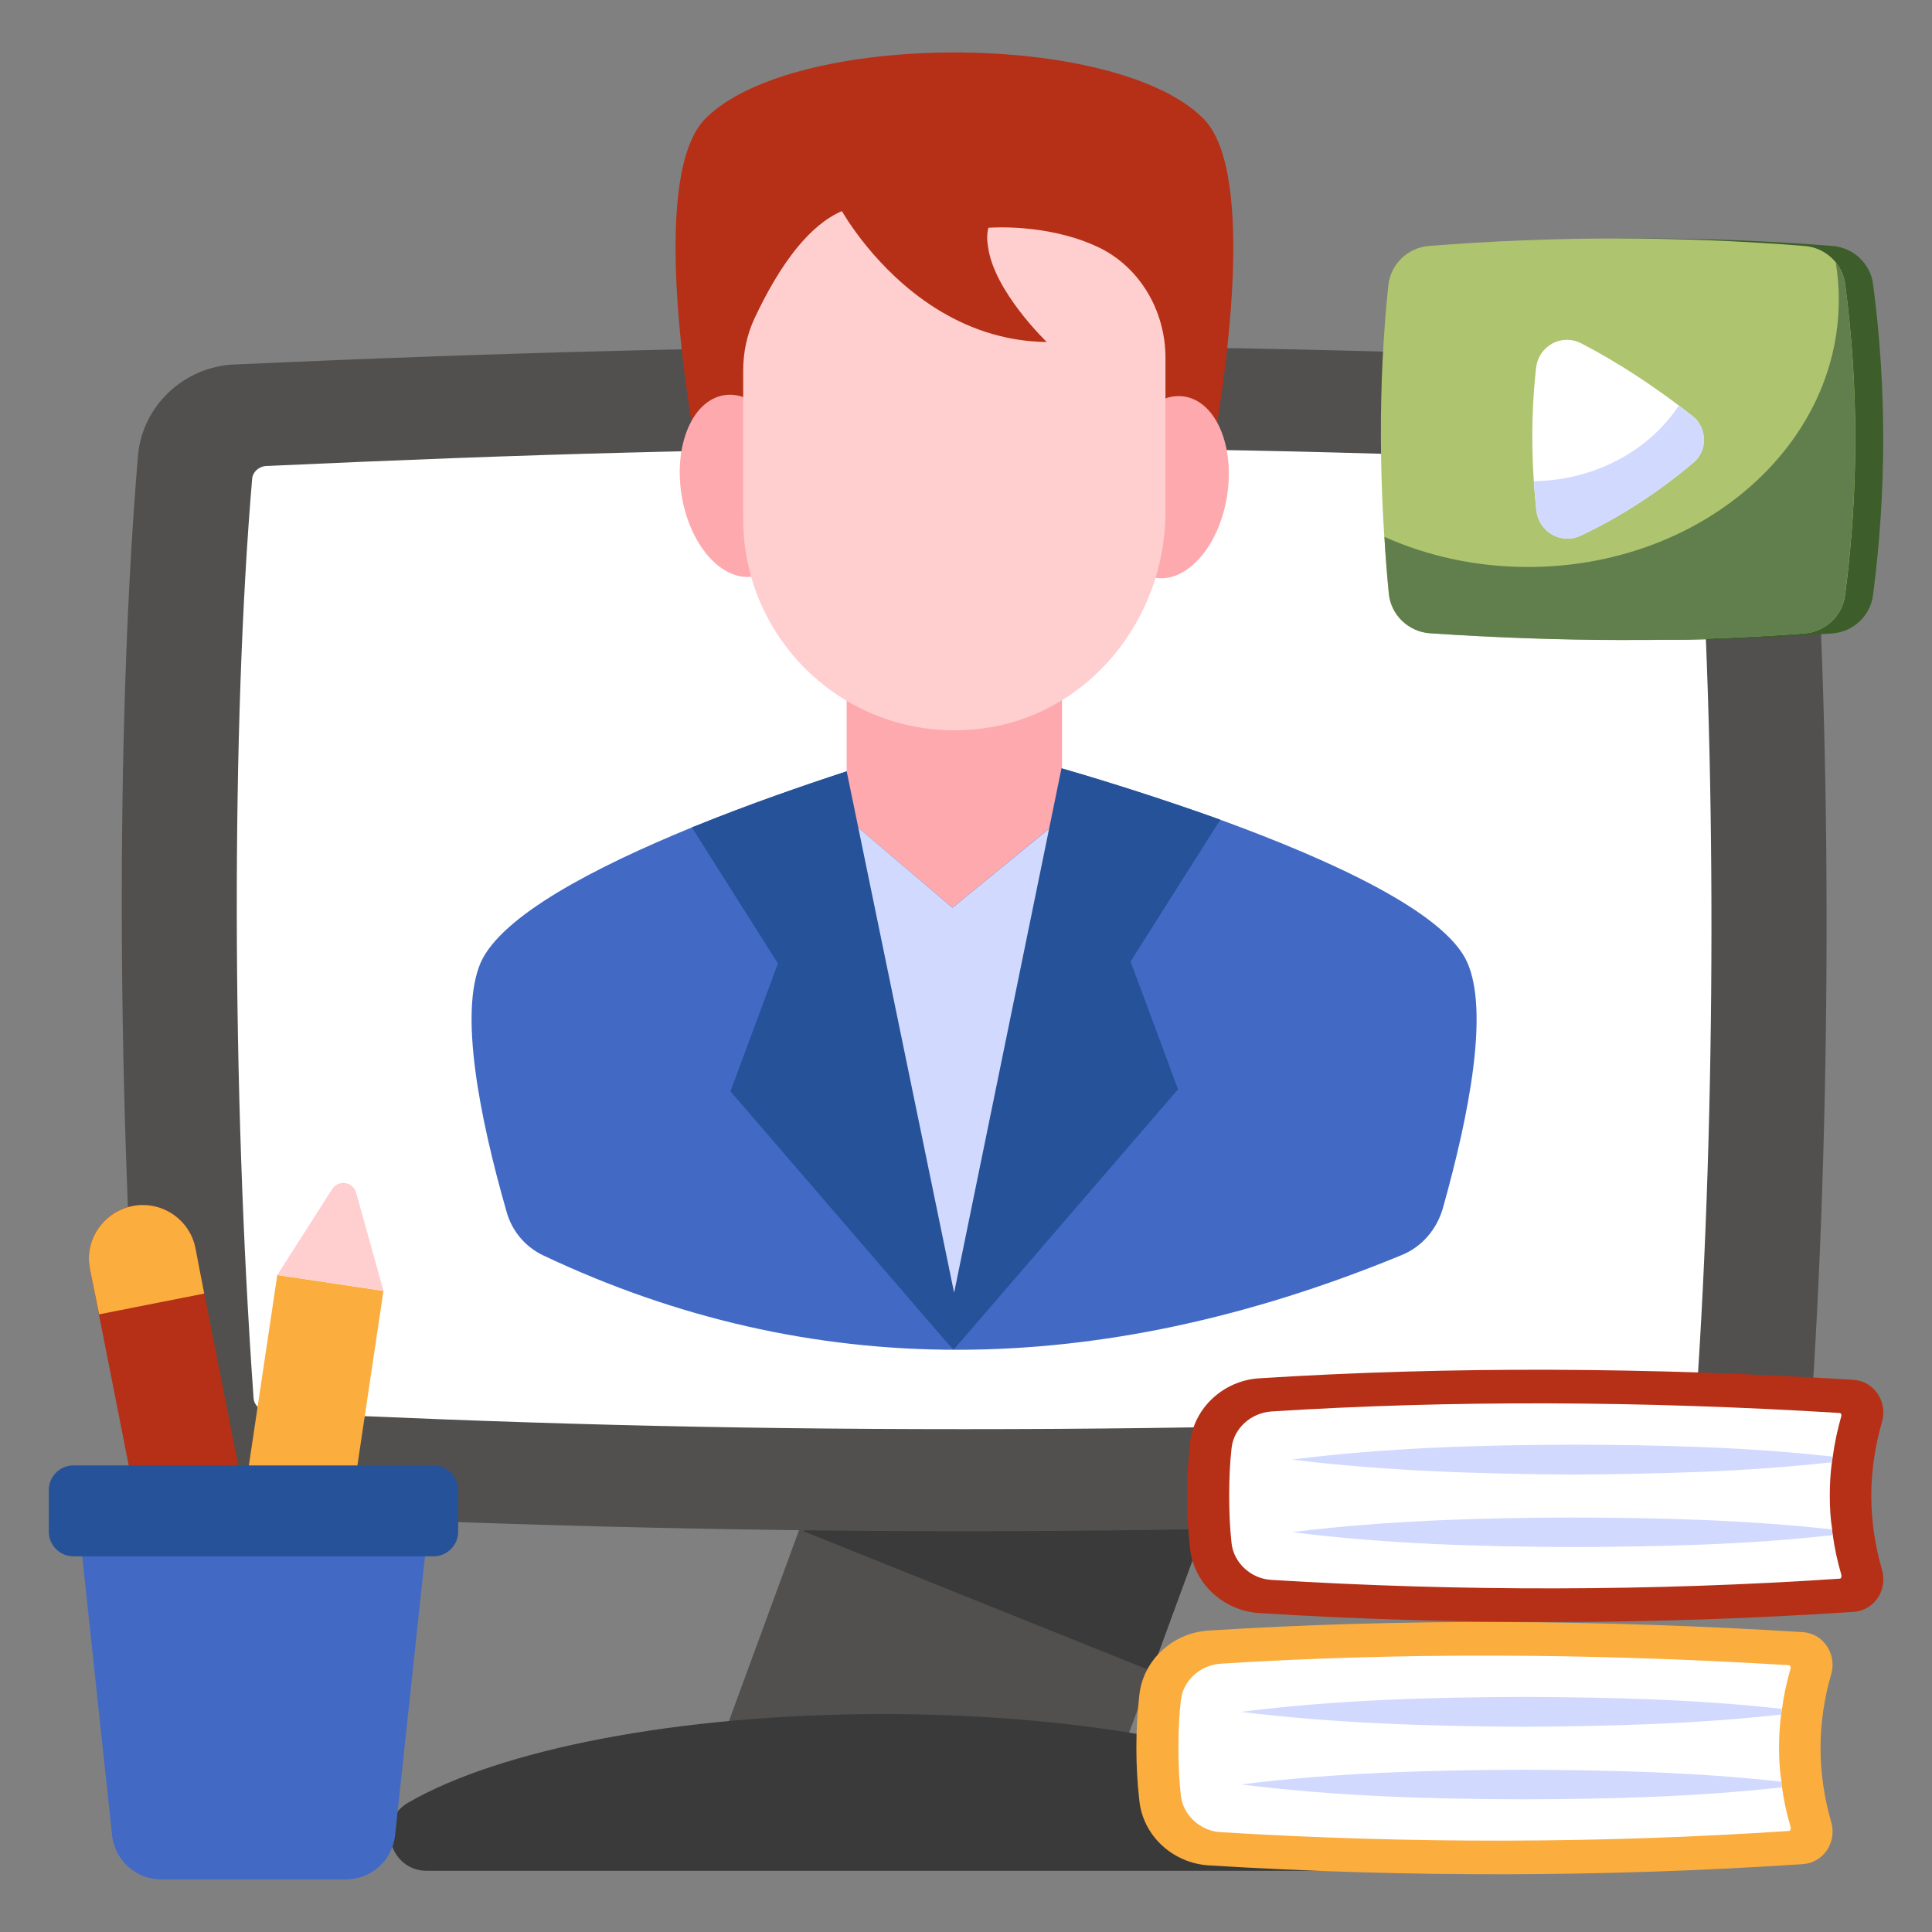 <svg width="40" height="40" viewBox="0 0 40 40" fill="none" xmlns="http://www.w3.org/2000/svg">
<rect x="0" y="0" width="40" height="40" fill="#808080" stroke="none"/>
<path d="M22.802 37.44H14.428L17.534 28.984H25.908L22.802 37.44Z" fill="#51504F"/>
<path d="M23.847 34.599L25.909 28.984H17.535L16.637 31.704L23.847 34.599Z" fill="#3A3A3A"/>
<path d="M27.72 38.733C28.487 38.733 28.776 37.714 28.114 37.327C26.238 36.233 22.541 35.488 18.278 35.488C14.016 35.488 10.319 36.233 8.443 37.327C7.781 37.714 8.07 38.733 8.837 38.733H27.72Z" fill="#3A3A3A"/>
<path d="M37.487 29.387C37.41 30.441 36.546 31.27 35.493 31.317C24.252 31.829 15.611 31.829 4.869 31.323C3.816 31.276 2.963 30.441 2.893 29.394C2.428 22.958 2.381 15.094 2.857 9.435C2.946 8.399 3.81 7.594 4.846 7.546C16.11 7.041 24.757 7.035 35.516 7.54C36.563 7.594 37.416 8.423 37.499 9.47C37.946 15.535 37.905 23.346 37.487 29.387Z" fill="#51504F"/>
<path d="M35.121 28.942C35.109 29.089 34.974 29.218 34.821 29.224C29.445 29.465 25.227 29.589 19.962 29.589C14.727 29.589 10.656 29.471 5.539 29.23C5.391 29.218 5.262 29.095 5.25 28.948C4.797 22.595 4.786 15.018 5.221 9.907C5.233 9.771 5.362 9.654 5.515 9.648C10.915 9.401 15.145 9.277 20.415 9.277C25.65 9.277 29.721 9.401 34.839 9.642C34.986 9.648 35.121 9.771 35.133 9.924C35.539 15.436 35.533 23.007 35.121 28.942Z" fill="white"/>
<path d="M25.048 9.661C25.362 7.946 26.03 3.57 24.912 2.452C23.09 0.631 16.43 0.631 14.608 2.452C13.491 3.57 14.158 7.946 14.472 9.661H25.048Z" fill="#B53016"/>
<path d="M15.592 11.935C16.244 11.831 16.639 10.906 16.473 9.869C16.307 8.833 15.644 8.078 14.992 8.182C14.339 8.286 13.945 9.211 14.111 10.248C14.277 11.284 14.94 12.039 15.592 11.935Z" fill="#FEA9AD"/>
<path d="M25.404 10.275C25.57 9.239 25.176 8.314 24.524 8.21C23.872 8.105 23.209 8.861 23.043 9.897C22.877 10.933 23.271 11.858 23.923 11.963C24.575 12.067 25.238 11.311 25.404 10.275Z" fill="#FEA9AD"/>
<path d="M29.872 25.018C29.748 25.448 29.442 25.813 29.025 25.983C22.689 28.595 16.766 28.601 11.254 25.995C10.878 25.819 10.601 25.489 10.49 25.095C9.913 23.083 9.507 20.948 9.954 19.925C10.389 18.96 12.301 17.96 14.325 17.131C14.36 17.119 14.395 17.101 14.431 17.089C15.507 16.654 16.607 16.272 17.525 15.972H17.531C18.825 15.548 19.754 15.289 19.754 15.289C19.754 15.289 20.678 15.525 21.978 15.907C21.995 15.913 22.019 15.919 22.037 15.924C22.966 16.195 24.078 16.548 25.184 16.942C25.213 16.954 25.236 16.96 25.266 16.972C27.619 17.83 29.925 18.901 30.378 19.925C30.825 20.936 30.431 23.03 29.872 25.018Z" fill="#4269C4"/>
<path d="M21.988 16.935L19.72 18.793L17.529 16.935V12.238H21.988V16.935Z" fill="#FEA9AD"/>
<path d="M24.13 7.407V10.598C24.13 12.82 22.536 14.802 20.331 15.084C17.665 15.424 15.387 13.349 15.387 10.749V7.67C15.387 7.296 15.464 6.928 15.622 6.59C15.856 6.091 16.162 5.536 16.527 5.099C16.795 4.777 17.102 4.509 17.431 4.371C17.431 4.371 17.607 4.685 17.944 5.099C18.595 5.895 19.85 7.059 21.672 7.081C21.672 7.081 20.57 6.025 20.455 5.099C20.432 4.968 20.432 4.838 20.463 4.716C20.463 4.716 21.649 4.616 22.698 5.099C22.704 5.101 22.71 5.104 22.717 5.107C23.598 5.516 24.13 6.436 24.13 7.407Z" fill="#FFCECF"/>
<path d="M22.955 16.96L22.555 20.307L19.537 27.295L15.973 16.812L17.531 16.848V16.936L19.72 18.795L21.984 16.942L22.955 16.96Z" fill="#D1DAFE"/>
<path d="M23.407 19.906L24.389 22.553L19.954 27.7L19.742 27.942L19.554 27.736L15.124 22.595L16.107 19.948L14.324 17.13C14.36 17.118 14.395 17.1 14.43 17.089C15.507 16.653 16.607 16.271 17.524 15.971H17.53L19.754 26.765L21.977 15.906C21.995 15.912 22.018 15.918 22.036 15.924C22.965 16.194 24.077 16.547 25.183 16.942C25.212 16.953 25.236 16.959 25.265 16.971L23.407 19.906Z" fill="#255299"/>
<path d="M25.016 38.62C24.28 38.57 23.662 38.008 23.588 37.272C23.507 36.548 23.507 35.825 23.588 35.101C23.662 34.372 24.28 33.809 25.01 33.76C29.004 33.506 33.11 33.531 37.321 33.791C37.748 33.815 38.032 34.242 37.915 34.656C37.618 35.676 37.618 36.703 37.915 37.729C38.032 38.144 37.754 38.564 37.327 38.595C33.221 38.867 29.122 38.873 25.016 38.62Z" fill="#FBAD3E"/>
<path d="M25.27 37.933C24.843 37.908 24.491 37.574 24.448 37.172C24.41 36.838 24.398 36.511 24.398 36.189C24.398 35.861 24.41 35.534 24.448 35.206C24.491 34.798 24.843 34.476 25.27 34.445C28.955 34.211 32.913 34.223 37.037 34.476C37.062 34.476 37.075 34.507 37.075 34.532C36.994 34.816 36.932 35.095 36.895 35.379C36.889 35.416 36.883 35.453 36.876 35.497C36.846 35.725 36.833 35.96 36.833 36.189C36.833 36.424 36.846 36.659 36.883 36.888C36.883 36.931 36.889 36.968 36.895 37.005C36.932 37.284 36.994 37.562 37.075 37.834V37.852C37.075 37.871 37.068 37.908 37.037 37.908C33.148 38.168 29.191 38.174 25.27 37.933Z" fill="white"/>
<path d="M31.545 35.751C29.597 35.739 27.643 35.683 25.695 35.442C27.643 35.195 29.597 35.139 31.545 35.133C33.332 35.139 35.113 35.182 36.894 35.38C36.887 35.417 36.881 35.454 36.875 35.498C35.1 35.696 33.326 35.739 31.545 35.751Z" fill="#D1DAFE"/>
<path d="M31.545 37.253C29.597 37.247 27.643 37.191 25.695 36.944C27.643 36.702 29.597 36.647 31.545 36.641C33.326 36.647 35.107 36.69 36.881 36.888C36.881 36.931 36.887 36.968 36.894 37.005C35.113 37.203 33.332 37.247 31.545 37.253Z" fill="#D1DAFE"/>
<path d="M26.067 33.397C25.331 33.348 24.713 32.785 24.638 32.049C24.558 31.326 24.558 30.602 24.638 29.879C24.713 29.149 25.331 28.586 26.061 28.537C30.055 28.283 34.161 28.308 38.372 28.568C38.799 28.593 39.083 29.019 38.966 29.434C38.669 30.454 38.669 31.48 38.966 32.507C39.083 32.921 38.805 33.342 38.378 33.372C34.272 33.644 30.173 33.651 26.067 33.397Z" fill="#B53016"/>
<path d="M26.321 32.71C25.894 32.685 25.542 32.352 25.498 31.95C25.461 31.616 25.449 31.288 25.449 30.966C25.449 30.639 25.461 30.311 25.498 29.983C25.542 29.575 25.894 29.254 26.321 29.223C30.006 28.988 33.964 29 38.088 29.254C38.113 29.254 38.125 29.285 38.125 29.309C38.045 29.594 37.983 29.872 37.946 30.156C37.94 30.194 37.933 30.231 37.927 30.274C37.896 30.503 37.884 30.738 37.884 30.966C37.884 31.201 37.896 31.436 37.933 31.665C37.933 31.709 37.94 31.746 37.946 31.783C37.983 32.061 38.045 32.339 38.125 32.611V32.63C38.125 32.648 38.119 32.685 38.088 32.685C34.199 32.945 30.241 32.951 26.321 32.71Z" fill="white"/>
<path d="M32.596 30.529C30.648 30.516 28.694 30.46 26.746 30.219C28.694 29.972 30.648 29.916 32.596 29.91C34.383 29.916 36.163 29.959 37.944 30.157C37.938 30.195 37.932 30.232 37.926 30.275C36.151 30.473 34.376 30.516 32.596 30.529Z" fill="#D1DAFE"/>
<path d="M32.596 32.03C30.648 32.024 28.694 31.968 26.746 31.721C28.694 31.48 30.648 31.424 32.596 31.418C34.376 31.424 36.157 31.468 37.932 31.665C37.932 31.709 37.938 31.746 37.944 31.783C36.163 31.981 34.383 32.024 32.596 32.03Z" fill="#D1DAFE"/>
<path d="M5.045 37.95L3.828 36.227L6.007 35.797L5.537 37.853C5.484 38.085 5.182 38.144 5.045 37.95Z" fill="white"/>
<path d="M6.01 35.798L3.827 36.228L1.863 26.275C1.745 25.669 2.139 25.087 2.739 24.969C2.81 24.957 2.886 24.945 2.957 24.945C3.474 24.945 3.939 25.31 4.045 25.839L6.01 35.798Z" fill="#B53016"/>
<path d="M4.228 26.782L2.052 27.212L1.863 26.276C1.852 26.206 1.84 26.135 1.84 26.059C1.84 25.541 2.211 25.076 2.74 24.97C3.34 24.852 3.928 25.241 4.046 25.841L4.228 26.782Z" fill="#FBAD3E"/>
<path d="M5.045 37.95L3.828 36.227L6.007 35.797L5.537 37.853C5.484 38.085 5.182 38.144 5.045 37.95Z" fill="#36356E"/>
<path d="M5.741 26.398L7.939 26.727L6.441 36.761C6.35 37.368 5.785 37.787 5.178 37.696L5.177 37.696C4.571 37.605 4.152 37.04 4.243 36.433L5.741 26.398Z" fill="#FBAD3E"/>
<path d="M5.346 38.149C5.268 38.149 5.191 38.144 5.113 38.132C4.266 38.005 3.68 37.214 3.806 36.368L3.948 35.423C3.983 35.182 4.209 35.016 4.449 35.052L6.647 35.38C6.888 35.416 7.054 35.641 7.018 35.882L6.877 36.826C6.816 37.236 6.599 37.598 6.265 37.844C5.995 38.044 5.675 38.149 5.346 38.149ZM4.755 35.989L4.679 36.498C4.625 36.863 4.877 37.205 5.242 37.259C5.418 37.285 5.597 37.242 5.74 37.135C5.884 37.029 5.978 36.873 6.004 36.696L6.08 36.188L4.755 35.989Z" fill="#36356E"/>
<path d="M7.373 24.693L7.939 26.725L5.742 26.397L6.877 24.619C7.005 24.419 7.309 24.464 7.373 24.693Z" fill="#FFCECF"/>
<path d="M8.856 31.688L8.18 37.999C8.121 38.517 7.686 38.911 7.162 38.911H3.339C2.815 38.911 2.38 38.517 2.321 37.999L1.645 31.688H8.856Z" fill="#4269C4"/>
<path d="M9.486 30.852V31.71C9.486 31.993 9.257 32.222 8.974 32.222H1.521C1.239 32.222 1.01 31.993 1.01 31.71V30.852C1.01 30.569 1.239 30.34 1.521 30.34H8.974C9.257 30.34 9.486 30.569 9.486 30.852Z" fill="#255299"/>
<path d="M37.94 13.114C35.449 13.3 32.859 13.289 30.187 13.11C29.739 13.08 29.374 12.728 29.331 12.282C29.126 10.109 29.105 7.98 29.322 5.905C29.368 5.469 29.726 5.126 30.163 5.092C32.765 4.886 35.358 4.886 37.944 5.093C38.371 5.127 38.724 5.456 38.78 5.881C39.062 8.021 39.059 10.169 38.779 12.323C38.723 12.751 38.37 13.082 37.94 13.114Z" fill="#3D5E2A"/>
<path d="M37.361 13.114C34.87 13.3 32.281 13.289 29.608 13.11C29.161 13.08 28.796 12.728 28.753 12.282C28.548 10.109 28.526 7.98 28.744 5.905C28.79 5.469 29.148 5.126 29.585 5.092C32.187 4.886 34.78 4.886 37.366 5.093C37.793 5.127 38.146 5.456 38.202 5.881C38.484 8.021 38.481 10.169 38.201 12.323C38.145 12.751 37.791 13.082 37.361 13.114Z" fill="#AEC46E"/>
<path d="M38.199 12.324C38.144 12.753 37.789 13.085 37.36 13.116C34.868 13.303 32.279 13.291 29.608 13.112C29.159 13.081 28.793 12.73 28.754 12.285C28.715 11.895 28.684 11.505 28.664 11.115C29.553 11.513 30.563 11.739 31.636 11.739C35.188 11.739 38.07 9.263 38.07 6.206C38.07 5.945 38.05 5.691 38.008 5.438C38.113 5.562 38.179 5.714 38.203 5.882C38.483 8.023 38.479 10.172 38.199 12.324Z" fill="#617F4D"/>
<path d="M35.069 9.57C34.35 10.179 33.574 10.688 32.732 11.087C32.325 11.283 31.861 11.014 31.81 10.571C31.701 9.577 31.694 8.59 31.803 7.617C31.854 7.16 32.333 6.899 32.739 7.109C33.509 7.508 34.271 8.009 35.04 8.612C35.345 8.851 35.36 9.323 35.069 9.57Z" fill="white"/>
<path d="M35.07 9.571C34.351 10.18 33.575 10.688 32.733 11.088C32.326 11.284 31.861 11.015 31.811 10.572C31.789 10.369 31.767 10.166 31.76 9.963C33.03 9.941 34.148 9.324 34.758 8.395C34.852 8.467 34.947 8.54 35.041 8.613C35.346 8.852 35.36 9.324 35.07 9.571Z" fill="#D1DAFE"/>
</svg>
